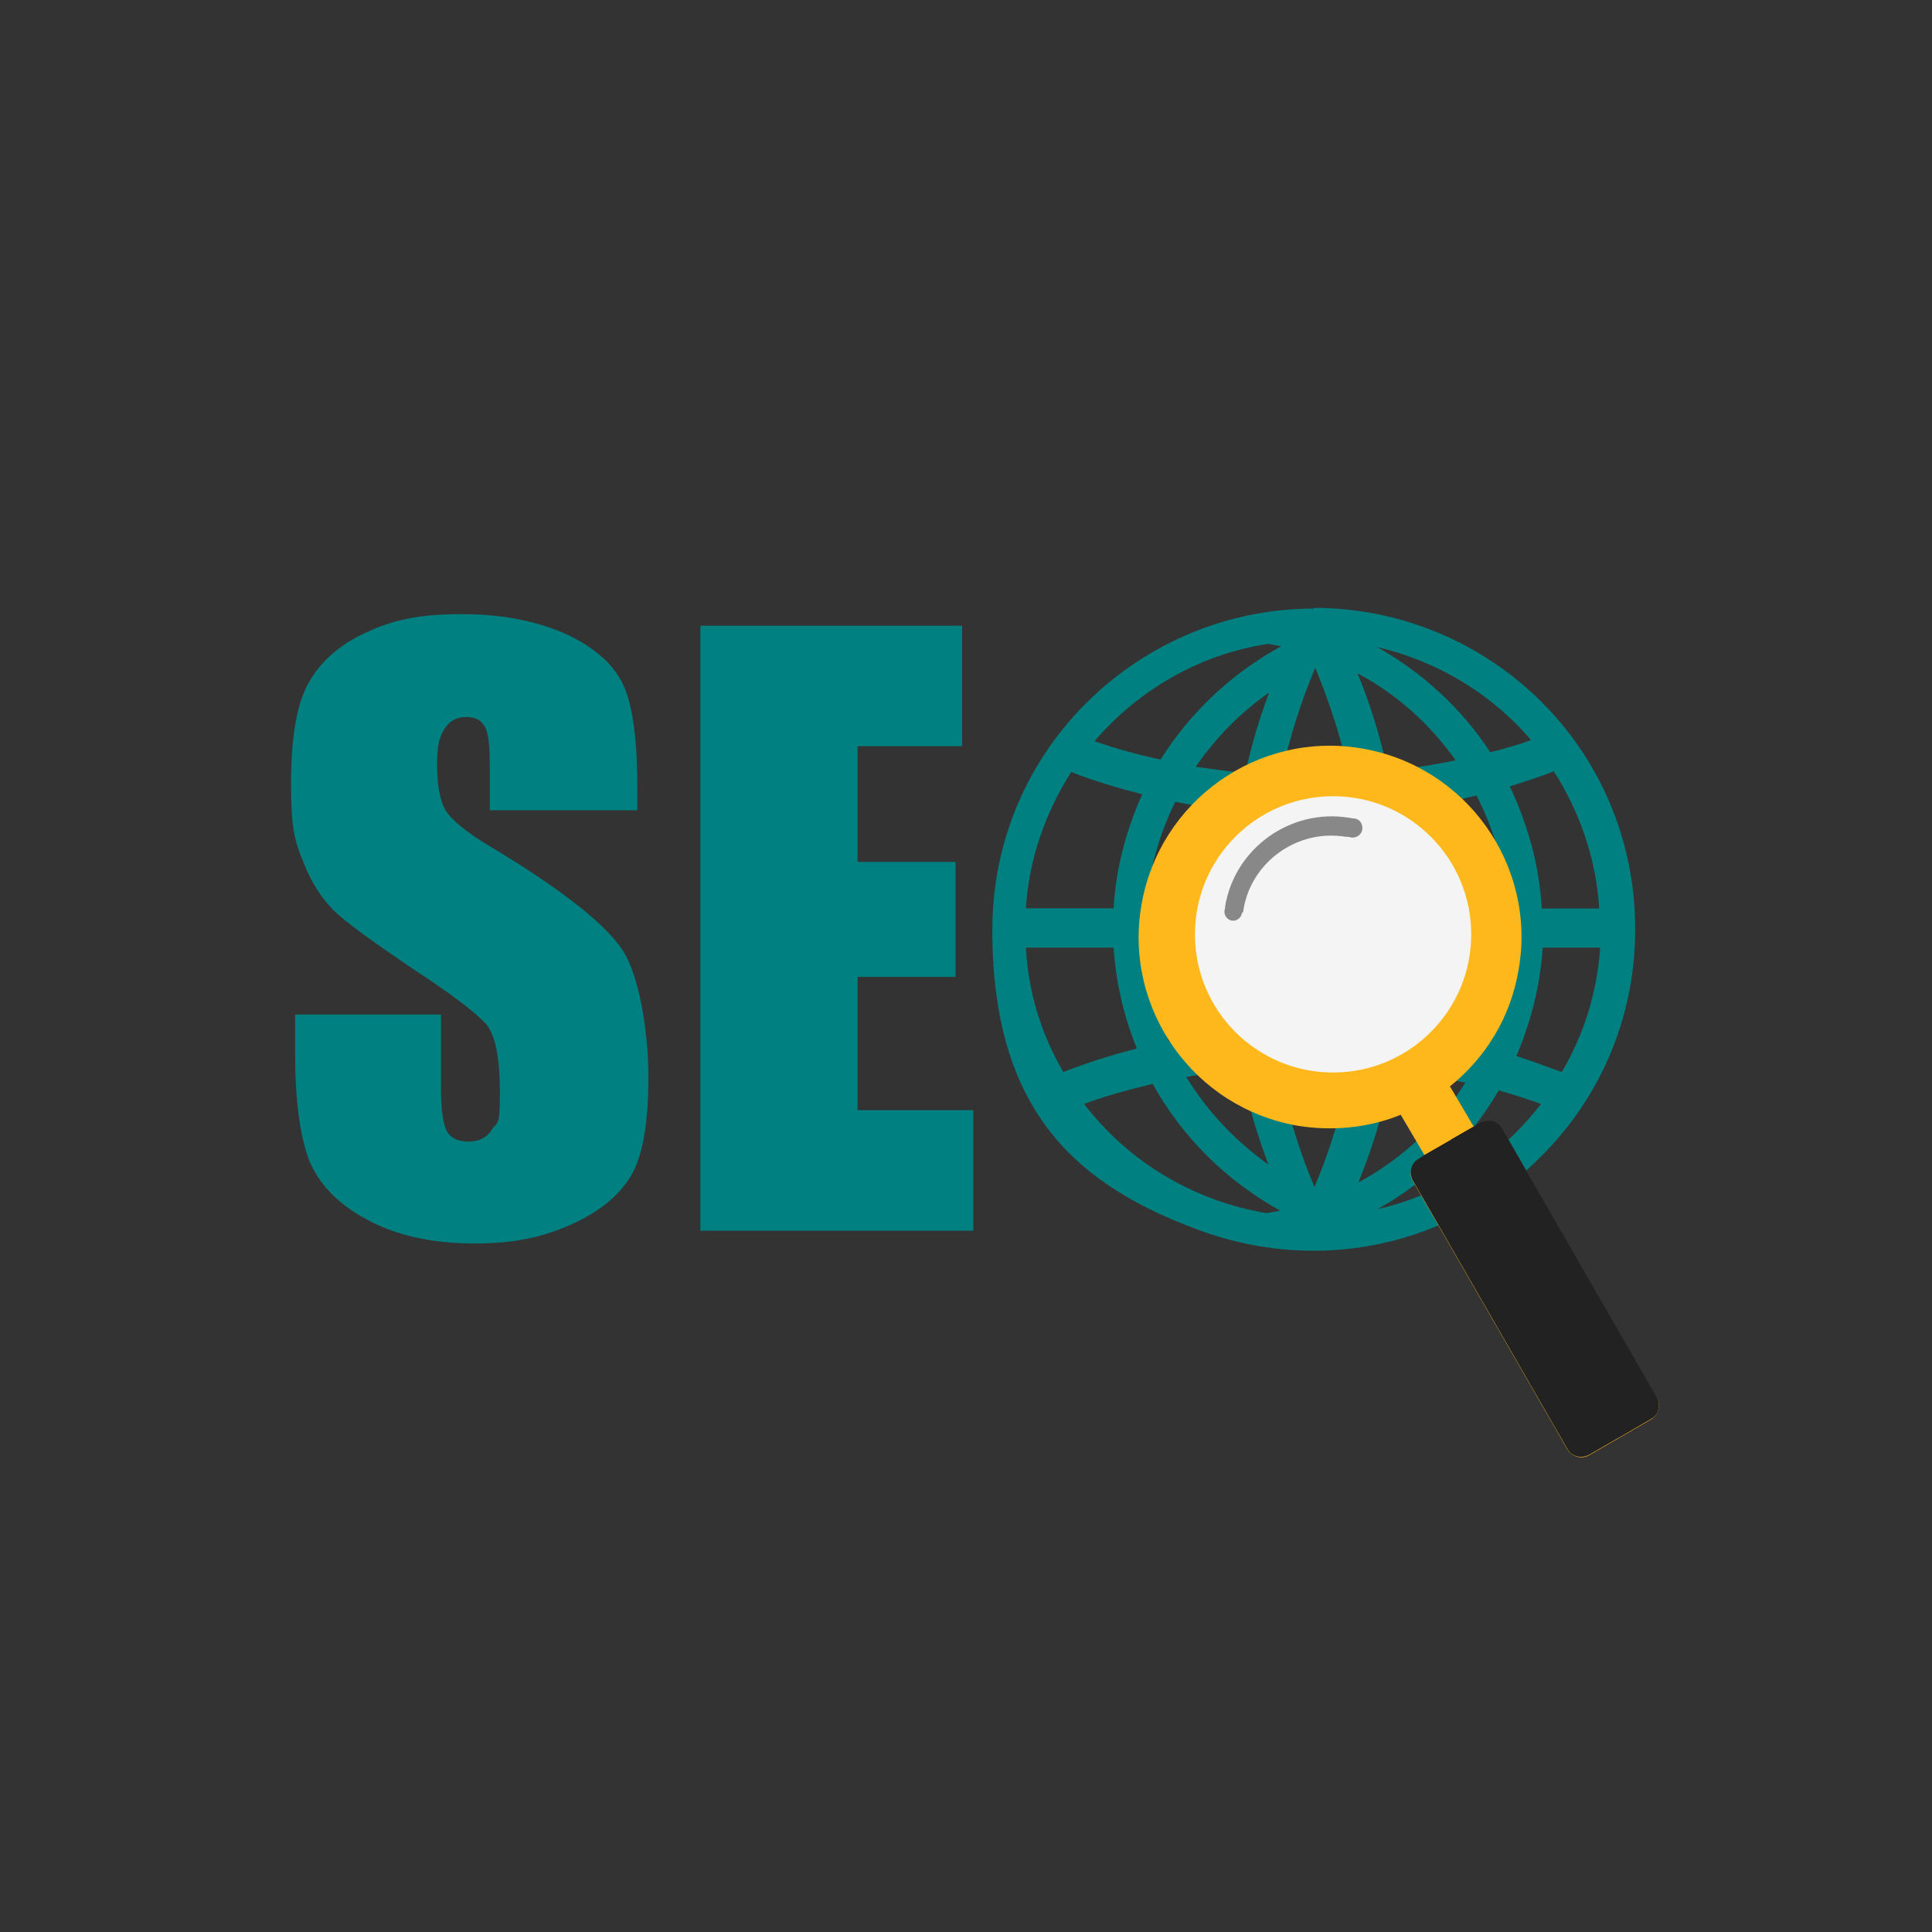 <svg xmlns="http://www.w3.org/2000/svg" id="Layer_1" viewBox="0 0 800 800"><rect x="0" y="0" width="800" height="800" fill="#333333" stroke="none"/><defs><style>      .st0 {        fill: #222;      }      .st1 {        fill: #888;      }      .st2 {        fill: #ffb81c;      }      .st3 {        fill: #f4f4f4;      }      .st4 {        fill: teal;      }    </style></defs><g><path class="st4" d="M544,251.7h0v.3c-71.3,0-133.1,57.5-133.1,133.1s35.3,106.4,88.2,125.2c14.5,5,29.4,7.6,44.9,7.6,71.3,0,133.1-57.5,133.1-133.1s-61.1-133.1-133.1-133.1h0ZM643.4,319.4c10.6,16.5,17.5,36,18.8,56.8h-23.8c-1-18.2-5.9-35-13.2-50.5h-.3c6.3-2,12.6-4,18.5-6.3ZM633.9,306.5c-5.6,2-11.2,3.6-16.8,5-11.9-18.2-28.1-33-46.9-43.6,25.1,5.9,47.6,19.5,63.8,38.6h0ZM581.7,392.4h42.9c-1,14.5-4.6,28.4-10.2,41.3-11.6-3-23.5-5-35.7-6.6,1.7-11.2,2.6-22.8,3-34.7h0ZM577.7,335.3c11.6-1.3,22.8-3.3,33.7-5.9,7.3,14.2,11.9,30.1,13.2,46.9h-42.9c-.3-14.2-1.7-27.7-4-41ZM602.8,314.8c-9.2,2-18.5,3.3-28.1,4.3-3.3-14.2-7.3-27.7-12.6-40.3,16.2,8.6,30.1,21.1,40.6,36h0ZM561.8,336.3c2,12.9,3.3,26.1,3.6,39.6h-41.3c.3-13.5,1.7-26.8,3.6-39.3,5,.3,9.9.3,14.9.3s12.6-.3,18.8-.7h.4ZM486.5,332h0c8.6,1.7,17.2,3,26.1,4-2,12.9-3.3,26.4-4,40.6h-34c1-15.9,5.3-30.7,11.9-44.3v-.3h0ZM508.7,392.7h0c.3,11.6,1.3,23.1,3,34.4-9.6,1-18.8,2.3-27.7,4.3-5-11.9-8.3-25.1-9.2-38.6h34,0ZM514,442.9c2.6,13.9,6.6,27.1,11.2,39.3-13.5-9.6-25.4-22.1-34-36.3,7.6-1.3,15.2-2.3,22.8-3ZM515.6,320.1c-6.9-.7-13.9-1.7-20.5-2.6,8.3-11.9,18.5-22.5,30.4-30.7-4,10.6-7.3,21.8-9.9,33.4h0ZM530.8,320.4h0c3.3-15.7,8.2-30.5,13.8-43.9,5.6,13.5,10.6,28.4,13.9,43.9-5.3.3-10.6.3-15.9.3s-7.9-.3-11.8-.3v.3-.3h0ZM525.2,266.6c1.7.3,3.6.7,5.3,1-20.5,11.2-37.7,27.4-49.9,46.9-9.6-2-18.8-4.6-27.4-7.6,18.2-21.1,43.3-36,72-40.3ZM443.6,319.7c9.2,3.6,19.2,6.6,29.4,9.2-6.6,14.5-10.9,30.4-11.9,47.2h-36.3c1.3-20.8,8.3-40,18.8-56.5h0ZM424.8,392.4h36.3c1,14.5,4.3,28.7,9.6,41.6l-.3.3c-10.6,2.6-20.5,5.9-30.1,9.6-8.9-15.2-14.5-32.7-15.5-51.5ZM524.9,502.4c-30.7-5-57.8-21.5-76-45.3,8.9-3.3,18.5-5.9,28.4-8.3,12.2,22.1,30.7,40.3,52.8,52.5-1.7.3-3.6.7-5.3,1h0ZM544.3,491.5c-6.6-15.4-11.5-32.2-15.1-50.2h0v-.3.3c4.3-.3,8.9-.3,13.1-.3s11.6.3,17.2.3c-3.6,17.8-8.6,34.7-15.2,50.2ZM542.4,424.8c-5.3,0-10.6,0-15.9.3-1.3-10.6-2.3-21.8-2.6-33h41c-.3,11.6-1,22.5-2.6,33.4-6.6-.3-13.2-.7-19.8-.7h-.1ZM576.4,443.3c10.6,1,20.8,3,30.4,5-10.9,17.2-26.4,31.7-44.3,41.3,5.9-14.5,10.6-30.1,13.9-46.2h0ZM570.4,500.7c20.8-11.6,38.3-28.7,50.2-49.2,5.9,1.7,11.9,3.6,17.5,5.6-16.5,21.5-40.3,37.3-67.7,43.6ZM627.9,437.3c5.9-13.9,9.9-29.1,10.9-44.9h23.8c-1.3,18.8-6.9,36.3-15.9,51.5-6.3-2.3-12.6-4.6-18.8-6.6Z"></path><path class="st3" d="M550.6,328c33.1,0,60.1,27,60.1,60.1s-27,60.1-60.1,60.1-60.1-27-60.1-60.1,27-60.1,60.1-60.1Z"></path></g><g><path class="st2" d="M686,578.7l-64.1-111.3c-2-3-5.9-4-8.9-2.3l-2.6,1.7-9.9-16.8h-.3c14.9-11.9,25.4-28.7,28.7-48.9,7.3-42.9-21.8-83.9-65.1-91.2-42.9-7.3-83.9,21.8-91.2,65.1-7.3,42.9,21.8,83.9,65.1,91.2,14.5,2.3,29.4.7,42.3-4.6l9.9,16.8-2.6,1.7c-3,2-4,5.9-2.3,8.9l64.1,111.3c2,3,5.9,4,8.9,2.3l25.8-14.9c3-2,4-5.9,2.3-8.9h-.1ZM552,444.1c-31.6,0-57.2-25.6-57.2-57.2s25.6-57.2,57.2-57.2,57.2,25.6,57.2,57.2-25.6,57.2-57.2,57.2Z"></path><path class="st1" d="M514.3,377.9h0c-.3,2.3-2.3,3.6-4.3,3.3-1.7-.3-3-2-3-3.6h0c0-.7.3-1.3.3-2.3,4-24.1,27.1-40.6,51.2-36.7.7,0,1.3.3,2,.3h.3c2.3.3,3.6,2.3,3.3,4.6-.3,2-2.3,3.6-4.6,3.3h0c-.7-.3-1.7-.3-2.3-.3-19.8-3.3-39,10.2-42.3,30.1,0,.3,0,.7-.3,1.3h-.3Z"></path></g><path class="st0" d="M613.4,464.7l-23.5,13.5-2.6,1.7c-3,1.7-4,5.6-2.3,8.9l64.1,111.3c1.7,3,5.6,4,8.9,2.3l25.8-14.9c3-1.7,4-5.6,2.3-8.9l-64.1-111.3c-1.7-3-5.3-4-8.3-2.6h-.3Z"></path><path class="st0" d="M610.1,466.7l2.6-1.7c3-1.7,6.9-.7,8.9,2.3l64.1,111.3c1.7,3,.7,6.9-2.3,8.9l-12.9,7.6-69.7-123.2,9.2-5.3h.1Z"></path><path class="st4" d="M263.9,335.6v-9.9c0-19.8-2-34-5.9-42.3-4-8.3-11.6-15.2-23.5-20.8-11.9-5.3-26.1-8.3-43.3-8.3s-28.4,2.3-39.6,7.6c-10.9,5-18.8,11.9-23.8,20.8s-7.3,22.8-7.3,42,1.7,24.1,5.3,32.7c3.3,8.6,7.9,15.2,12.9,20.1,5.3,5,15.9,12.6,32,23.5,16.2,10.6,26.1,18.2,30.4,22.8,4,4.6,5.9,14.2,5.9,28.7s-1,11.6-3.3,15.2c-2,3.3-5.3,5-9.6,5s-7.3-1.3-8.9-4-2.6-8.6-2.6-18.2v-30.4h-60.4v16.5c0,18.8,2,33.4,5.6,43.3,4,10.2,11.9,18.5,24.1,25.1s27.1,9.9,44.6,9.9,29.7-3,41.6-8.6c11.9-5.6,19.8-12.9,24.1-21.1,4.3-8.6,6.3-21.5,6.3-39.3s-3.6-42.3-11.2-53.2c-7.6-10.9-25.8-25.1-54.5-42.3-9.9-5.9-16.2-11.2-18.5-15.2-2.3-4.3-3.3-10.6-3.3-18.8s1-11.2,3-14.5,5-5,8.9-5,6.3,1.3,7.6,3.6c1.7,2.3,2.3,7.9,2.3,16.5v18.5h61.1ZM290,259.6v250h113v-49.9h-47.9v-55.2h40.6v-47.6h-40.6v-47.9h43.3v-49.9h-108.3v.5Z"></path></svg>